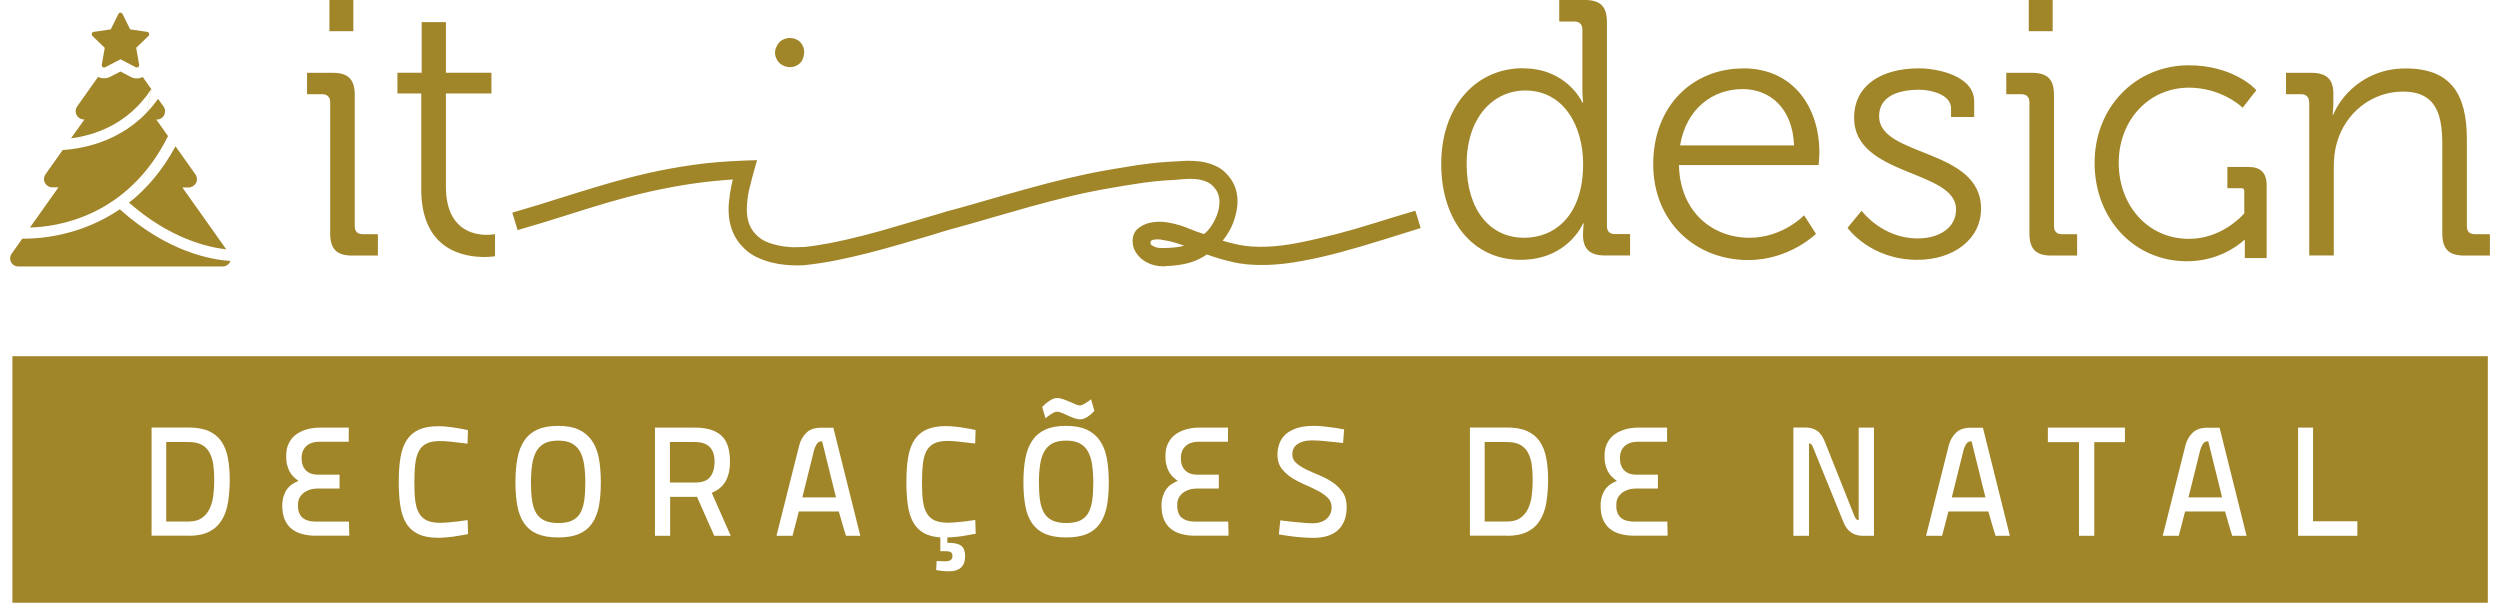 <svg width="229" height="56" viewBox="0 0 229 56" fill="none" xmlns="http://www.w3.org/2000/svg">
<g clip-path="url(#clip0_52_958)">
<path d="M30.245 9.36C30.245 8.89 29.975 8.63 29.515 8.63H28.125V6.67H30.475C31.895 6.67 32.495 7.27 32.495 8.7V20.72C32.495 21.22 32.765 21.45 33.225 21.45H34.615V23.41H32.265C30.835 23.41 30.245 22.81 30.245 21.38V9.36ZM30.175 0H32.365V2.86H30.175V0ZM38.595 8.56H36.405V6.66H38.625V2.03H40.845V6.66H45.015V8.56H40.845V17.08C40.845 21.01 43.325 21.51 44.585 21.51C45.045 21.51 45.345 21.44 45.345 21.44V23.47C45.345 23.47 44.945 23.54 44.385 23.54C42.465 23.54 38.585 22.91 38.585 17.31V8.55L38.595 8.56ZM106.705 24.4H106.635C106.015 24.4 105.475 24.27 105.015 24.02C104.545 23.76 104.185 23.4 103.945 22.94C103.815 22.7 103.755 22.41 103.745 22.08C103.745 21.72 103.835 21.4 104.045 21.13C104.135 21.02 104.245 20.92 104.415 20.8C104.585 20.68 104.795 20.57 105.055 20.48C105.305 20.4 105.605 20.34 105.945 20.32C106.285 20.3 106.675 20.32 107.105 20.4C107.745 20.52 108.345 20.7 108.885 20.93C109.335 21.12 109.805 21.29 110.285 21.44C110.335 21.39 110.405 21.33 110.485 21.27C110.715 21.05 110.945 20.75 111.135 20.41C111.335 20.07 111.485 19.71 111.585 19.34C111.685 18.98 111.725 18.63 111.695 18.28C111.665 17.96 111.565 17.66 111.395 17.4C111.165 17.05 110.895 16.82 110.575 16.67C110.235 16.52 109.865 16.43 109.485 16.4C109.085 16.37 108.675 16.38 108.255 16.42C107.805 16.47 107.395 16.5 107.015 16.51C106.105 16.57 105.195 16.66 104.335 16.8C103.455 16.93 102.595 17.07 101.755 17.22C100.465 17.44 99.175 17.7 97.945 18C96.705 18.3 95.465 18.63 94.265 18.96C93.055 19.3 91.855 19.64 90.665 19.99C89.475 20.34 88.285 20.68 87.095 21C86.835 21.07 86.575 21.15 86.305 21.23C86.035 21.31 85.785 21.4 85.515 21.48C84.505 21.78 83.495 22.08 82.475 22.37C81.455 22.67 80.455 22.94 79.475 23.19C78.505 23.44 77.525 23.66 76.575 23.85C75.625 24.04 74.705 24.18 73.845 24.27C73.795 24.28 73.665 24.3 73.485 24.3C73.075 24.32 72.515 24.32 71.845 24.25C71.435 24.21 71.005 24.13 70.575 24.02C70.135 23.9 69.695 23.74 69.265 23.53C68.815 23.31 68.405 23.01 68.065 22.65C67.045 21.62 66.605 20.21 66.775 18.47C66.815 18 66.885 17.55 66.975 17.12C67.025 16.88 67.075 16.65 67.125 16.44C65.755 16.53 64.455 16.67 63.245 16.85C61.885 17.06 60.565 17.31 59.305 17.6C58.045 17.89 56.775 18.23 55.545 18.59C54.315 18.96 53.045 19.35 51.755 19.76C51.105 19.97 50.455 20.17 49.795 20.37C49.135 20.57 48.455 20.77 47.745 20.98L47.415 21.08L46.925 19.48L47.265 19.38C47.975 19.17 48.655 18.97 49.305 18.77C49.955 18.57 50.605 18.37 51.255 18.16C52.615 17.73 53.945 17.32 55.235 16.94C56.535 16.56 57.875 16.2 59.225 15.89C60.565 15.58 61.985 15.32 63.455 15.11C64.905 14.9 66.495 14.77 68.185 14.71L69.345 14.67L68.955 16.06C68.865 16.38 68.765 16.77 68.655 17.23C68.545 17.67 68.475 18.14 68.435 18.62C68.315 19.87 68.575 20.81 69.245 21.48C69.575 21.83 69.975 22.08 70.435 22.24C70.925 22.41 71.405 22.52 71.845 22.58C72.295 22.64 72.695 22.66 73.035 22.64C73.405 22.63 73.635 22.62 73.725 22.62C74.495 22.54 75.365 22.4 76.275 22.22C77.175 22.04 78.125 21.82 79.095 21.57C80.065 21.32 81.045 21.05 82.045 20.75L86.285 19.5L86.635 19.39C86.745 19.36 86.855 19.33 86.955 19.3H86.985C88.115 18.99 89.235 18.68 90.345 18.35C91.575 17.99 92.805 17.65 94.025 17.31C95.235 16.97 96.475 16.65 97.725 16.35C98.955 16.06 100.215 15.79 101.475 15.57C102.405 15.41 103.315 15.26 104.205 15.12C105.095 14.99 105.995 14.89 106.885 14.83L108.455 14.74C109.005 14.71 109.535 14.74 110.055 14.81C110.575 14.89 111.075 15.05 111.535 15.29C112.015 15.54 112.435 15.94 112.795 16.47C113.085 16.91 113.275 17.43 113.335 18C113.395 18.56 113.335 19.15 113.165 19.76C113.045 20.25 112.845 20.75 112.565 21.22C112.395 21.52 112.205 21.8 111.995 22.05C112.475 22.2 112.985 22.32 113.505 22.43C114.205 22.57 115.045 22.63 115.975 22.6C116.875 22.57 117.885 22.45 118.985 22.23C120.095 22.01 121.245 21.74 122.425 21.44C123.605 21.13 124.785 20.79 125.955 20.42C127.135 20.05 128.255 19.71 129.315 19.4L129.645 19.3L130.135 20.89L129.805 20.99C128.705 21.33 127.555 21.69 126.375 22.06C125.215 22.42 124.015 22.77 122.805 23.1C121.615 23.42 120.435 23.69 119.285 23.9C118.135 24.12 117.035 24.24 116.015 24.27C114.815 24.3 113.745 24.21 112.855 23.99C112.045 23.8 111.265 23.57 110.555 23.31C110.035 23.66 109.485 23.92 108.915 24.08C108.305 24.25 107.555 24.35 106.695 24.38L106.705 24.4ZM105.385 22.27C105.385 22.37 105.435 22.41 105.475 22.44C105.575 22.52 105.695 22.58 105.825 22.63C105.965 22.68 106.105 22.71 106.245 22.71C106.415 22.71 106.555 22.72 106.675 22.72C107.245 22.71 107.745 22.66 108.155 22.58C108.265 22.56 108.365 22.53 108.465 22.51C108.315 22.46 108.165 22.4 108.025 22.35C107.625 22.21 107.205 22.1 106.795 22.03C106.655 22 106.485 21.97 106.285 21.94C106.105 21.92 105.925 21.91 105.755 21.94C105.625 21.96 105.515 21.99 105.435 22.06C105.385 22.1 105.385 22.22 105.395 22.27H105.385ZM72.375 6.15C72.145 6.15 71.925 6.1 71.715 5.99C71.495 5.88 71.315 5.72 71.195 5.51C70.945 5.1 70.925 4.66 71.145 4.24C71.235 4.03 71.395 3.83 71.615 3.69C72.175 3.34 72.945 3.44 73.355 3.91C73.595 4.22 73.695 4.55 73.655 4.91C73.615 5.33 73.455 5.65 73.195 5.86C72.945 6.06 72.665 6.15 72.385 6.15H72.375ZM139.515 6.26C143.555 6.26 144.945 9.39 144.945 9.39H145.015C145.015 9.39 144.945 8.82 144.945 8.13V2.7C144.945 2.23 144.675 1.97 144.215 1.97H142.825V0H145.175C146.605 0 147.195 0.6 147.195 2.03V20.71C147.195 21.21 147.465 21.44 147.925 21.44H149.315V23.4H146.995C145.605 23.4 145.005 22.77 145.005 21.54C145.005 20.91 145.075 20.47 145.075 20.47H145.005C145.005 20.47 143.645 23.8 139.275 23.8C134.905 23.8 132.015 20.2 132.015 15.01C132.015 9.82 135.125 6.25 139.505 6.25L139.515 6.26ZM145.015 15.02C145.015 11.62 143.295 8.29 139.715 8.29C136.765 8.29 134.345 10.79 134.345 15.02C134.345 19.25 136.495 21.78 139.615 21.78C142.395 21.78 145.015 19.78 145.015 15.02ZM159.665 6.26C164.275 6.26 166.655 9.82 166.655 13.99C166.655 14.39 166.585 15.12 166.585 15.12H153.795C153.865 19.35 156.815 21.78 160.255 21.78C163.305 21.78 165.255 19.72 165.255 19.72L166.345 21.42C166.345 21.42 163.925 23.82 160.145 23.82C155.205 23.82 151.435 20.22 151.435 15.06C151.435 9.57 155.175 6.27 159.655 6.27L159.665 6.26ZM164.335 13.32C164.205 9.86 162.085 8.16 159.625 8.16C156.875 8.16 154.455 9.96 153.895 13.32H164.335ZM170.525 19.31C170.525 19.31 172.385 21.84 175.665 21.84C177.525 21.84 179.175 20.94 179.175 19.18C179.175 15.52 169.835 16.18 169.835 10.79C169.835 7.76 172.415 6.26 175.765 6.26C177.455 6.26 180.835 6.93 180.835 9.29V10.72H178.715V9.92C178.715 8.69 176.925 8.22 175.835 8.22C173.515 8.22 172.125 9.02 172.125 10.65C172.125 14.41 181.465 13.55 181.465 19.11C181.465 21.91 178.945 23.8 175.635 23.8C171.295 23.8 169.235 20.87 169.235 20.87L170.525 19.3V19.31ZM185.895 9.36C185.895 8.89 185.625 8.63 185.165 8.63H183.775V6.67H186.125C187.555 6.67 188.145 7.27 188.145 8.7V20.72C188.145 21.22 188.415 21.45 188.875 21.45H190.265V23.41H187.915C186.485 23.41 185.895 22.81 185.895 21.38V9.36ZM185.835 0H188.025V2.86H185.835V0ZM200.325 23.93C195.495 23.93 191.865 20.06 191.865 14.92C191.865 9.78 195.655 5.98 200.495 5.98C204.445 5.98 206.465 8.03 206.545 8.12L206.685 8.26L205.425 9.87L205.235 9.7C205.235 9.7 203.395 8.03 200.515 8.03C196.845 8.03 194.075 10.99 194.075 14.92C194.075 18.85 196.775 21.88 200.495 21.88C203.385 21.88 205.245 19.92 205.575 19.55V17.54C205.575 17.32 205.505 17.24 205.285 17.24H204.025V15.29H205.935C207.085 15.29 207.625 15.83 207.625 16.99V23.64H205.625V22.13C205.625 22.07 205.625 22 205.625 21.94C204.885 22.61 203.075 23.93 200.325 23.93ZM211.515 9.36C211.515 8.89 211.245 8.63 210.785 8.63H209.395V6.67H211.715C213.105 6.67 213.735 7.27 213.735 8.53V9.3C213.735 9.97 213.665 10.5 213.665 10.5H213.735C214.335 8.97 216.455 6.27 220.365 6.27C224.505 6.27 225.965 8.63 225.965 12.76V20.72C225.965 21.22 226.235 21.45 226.695 21.45H228.085V23.41H225.735C224.305 23.41 223.715 22.81 223.715 21.38V13.35C223.715 10.72 223.315 8.39 220.105 8.39C217.255 8.39 214.805 10.35 214.045 13.12C213.845 13.82 213.775 14.59 213.775 15.38V23.4H211.525V9.35L211.515 9.36Z" fill="#A18529"/>
<path d="M10.975 19.17C7.425 21.59 3.725 21.86 2.275 21.86C2.185 21.86 2.105 21.86 2.045 21.86L1.065 23.24C0.905 23.47 0.885 23.77 1.015 24.01C1.145 24.26 1.395 24.41 1.675 24.41H20.395C20.675 24.41 20.935 24.26 21.055 24.01C21.075 23.98 21.085 23.94 21.105 23.9C19.415 23.8 15.375 23.12 10.985 19.18L10.975 19.17ZM10.975 19.17L15.395 12.47L14.315 10.95H14.375C14.655 10.95 14.915 10.79 15.035 10.54C15.165 10.29 15.145 9.99 14.985 9.76L14.475 9.05C11.815 12.83 7.815 13.61 5.745 13.74L4.165 15.97C4.005 16.2 3.985 16.51 4.115 16.75C4.245 17 4.505 17.16 4.775 17.16H5.355L2.745 20.84C5.245 20.78 11.705 19.86 15.395 12.46L10.975 19.17ZM15.395 12.47L11.815 18.56C15.545 21.84 19.015 22.65 20.725 22.84L16.705 17.17H17.285C17.565 17.17 17.825 17 17.955 16.76C18.085 16.51 18.065 16.21 17.905 15.98L16.075 13.4C14.855 15.67 13.375 17.34 11.825 18.56L15.395 12.47ZM11.815 18.56L13.865 8.17L13.075 7.05C12.905 7.14 12.725 7.18 12.525 7.18C12.325 7.18 12.135 7.13 11.965 7.04L11.035 6.55L10.105 7.03C9.935 7.12 9.735 7.17 9.535 7.17C9.335 7.17 9.155 7.13 8.985 7.04L7.065 9.75C6.905 9.98 6.885 10.28 7.015 10.53C7.145 10.78 7.395 10.94 7.675 10.94H7.735L6.505 12.67C8.545 12.41 11.715 11.45 13.855 8.16L11.815 18.56ZM9.595 4.38L9.325 5.93C9.305 6.01 9.345 6.09 9.405 6.14C9.445 6.17 9.485 6.18 9.535 6.18C9.565 6.18 9.605 6.17 9.635 6.16L11.035 5.43L12.435 6.16C12.435 6.16 12.495 6.18 12.535 6.18C12.575 6.18 12.625 6.16 12.665 6.14C12.725 6.09 12.765 6.01 12.745 5.93L12.475 4.38L13.605 3.29C13.665 3.23 13.685 3.15 13.655 3.07C13.635 2.99 13.565 2.94 13.485 2.92L11.925 2.69L11.225 1.28C11.185 1.21 11.115 1.16 11.035 1.16C10.955 1.16 10.875 1.2 10.845 1.28L10.145 2.69L8.585 2.92C8.505 2.93 8.435 2.99 8.415 3.07C8.395 3.15 8.415 3.23 8.465 3.29L9.595 4.38Z" fill="#A18529"/>
<path d="M227.885 55.21H1.135V32.63H227.885V55.21ZM17.285 49.08C18.045 49.08 18.675 48.95 19.165 48.7C19.655 48.45 20.035 48.1 20.315 47.64C20.595 47.18 20.785 46.65 20.885 46.02C20.985 45.39 21.045 44.7 21.045 43.95C21.045 43.2 20.985 42.54 20.875 41.95C20.765 41.36 20.565 40.86 20.285 40.44C20.005 40.03 19.615 39.71 19.135 39.49C18.645 39.27 18.025 39.16 17.275 39.16H13.885V49.07H17.295L17.285 49.08ZM19.535 45.42C19.475 45.88 19.355 46.29 19.185 46.63C19.015 46.98 18.775 47.25 18.475 47.46C18.175 47.67 17.765 47.77 17.265 47.77H15.225V40.49H17.265C17.765 40.49 18.165 40.57 18.475 40.74C18.785 40.91 19.015 41.14 19.185 41.45C19.355 41.76 19.475 42.13 19.535 42.55C19.595 42.97 19.625 43.44 19.625 43.96C19.625 44.48 19.595 44.96 19.535 45.42ZM31.945 47.78H28.935C28.685 47.78 28.465 47.75 28.265 47.7C28.065 47.65 27.885 47.56 27.745 47.45C27.595 47.34 27.485 47.18 27.405 46.98C27.325 46.79 27.285 46.55 27.295 46.26C27.295 45.96 27.355 45.71 27.485 45.51C27.615 45.32 27.765 45.16 27.955 45.05C28.135 44.94 28.335 44.86 28.535 44.81C28.735 44.77 28.925 44.75 29.095 44.75H31.105V43.48H29.135C28.635 43.48 28.255 43.34 27.995 43.06C27.735 42.78 27.615 42.39 27.625 41.9C27.645 41.43 27.805 41.08 28.095 40.83C28.395 40.58 28.785 40.46 29.275 40.46H31.945V39.17H29.315C28.885 39.17 28.475 39.22 28.105 39.33C27.735 39.44 27.405 39.59 27.135 39.79C26.855 39.99 26.635 40.25 26.475 40.57C26.305 40.88 26.225 41.26 26.215 41.68C26.215 41.99 26.225 42.28 26.285 42.52C26.345 42.77 26.415 42.98 26.515 43.17C26.615 43.36 26.735 43.52 26.875 43.66C27.015 43.8 27.175 43.93 27.345 44.05C27.125 44.14 26.935 44.24 26.755 44.36C26.575 44.48 26.425 44.63 26.295 44.8C26.165 44.98 26.065 45.19 25.985 45.43C25.905 45.67 25.855 45.96 25.855 46.29C25.855 46.78 25.915 47.21 26.065 47.56C26.215 47.91 26.415 48.2 26.685 48.42C26.955 48.64 27.275 48.81 27.655 48.91C28.035 49.01 28.445 49.07 28.885 49.07H31.995L31.965 47.77L31.945 47.78ZM42.835 47.64C42.525 47.69 42.215 47.73 41.905 47.77C41.645 47.8 41.365 47.83 41.085 47.85C40.805 47.87 40.555 47.89 40.345 47.89C39.835 47.89 39.425 47.82 39.115 47.68C38.805 47.54 38.565 47.31 38.385 47.01C38.205 46.71 38.095 46.32 38.035 45.85C37.975 45.38 37.955 44.81 37.955 44.16C37.955 43.51 37.985 42.92 38.045 42.44C38.105 41.96 38.225 41.57 38.395 41.27C38.565 40.97 38.805 40.75 39.115 40.61C39.425 40.47 39.815 40.4 40.305 40.4C40.535 40.4 40.795 40.41 41.085 40.44C41.375 40.47 41.655 40.5 41.905 40.53C42.205 40.57 42.515 40.61 42.825 40.64L42.865 39.4C42.585 39.33 42.285 39.28 41.975 39.23C41.715 39.18 41.415 39.14 41.095 39.1C40.775 39.06 40.455 39.04 40.145 39.04C39.435 39.04 38.855 39.15 38.385 39.35C37.915 39.56 37.545 39.88 37.265 40.3C36.985 40.72 36.795 41.26 36.685 41.9C36.575 42.54 36.525 43.3 36.525 44.16C36.525 45.02 36.575 45.72 36.675 46.36C36.775 47 36.955 47.53 37.225 47.96C37.495 48.39 37.865 48.71 38.335 48.93C38.805 49.15 39.405 49.26 40.145 49.26C40.415 49.26 40.715 49.24 41.035 49.21C41.355 49.18 41.655 49.14 41.925 49.09C42.235 49.04 42.555 48.99 42.875 48.92L42.835 47.66V47.64ZM53.015 48.92C53.515 48.71 53.915 48.39 54.215 47.97C54.515 47.55 54.725 47.02 54.855 46.39C54.975 45.76 55.035 45.02 55.035 44.18C55.035 43.34 54.975 42.62 54.855 41.98C54.735 41.34 54.525 40.8 54.215 40.36C53.915 39.92 53.505 39.58 53.005 39.35C52.505 39.12 51.875 39.01 51.115 39.01C50.355 39.01 49.735 39.12 49.225 39.35C48.725 39.58 48.325 39.91 48.025 40.36C47.725 40.8 47.515 41.35 47.395 41.99C47.275 42.63 47.215 43.36 47.215 44.18C47.215 45 47.275 45.74 47.395 46.37C47.515 47 47.725 47.53 48.025 47.95C48.325 48.38 48.725 48.7 49.225 48.91C49.725 49.12 50.355 49.23 51.115 49.23C51.875 49.23 52.515 49.13 53.005 48.92H53.015ZM49.865 47.67C49.545 47.52 49.285 47.29 49.105 46.98C48.925 46.67 48.795 46.28 48.735 45.82C48.665 45.35 48.635 44.81 48.635 44.19C48.635 43.57 48.675 43.02 48.745 42.55C48.815 42.07 48.945 41.67 49.125 41.35C49.305 41.03 49.565 40.78 49.885 40.61C50.205 40.44 50.625 40.36 51.125 40.36C51.625 40.36 52.045 40.44 52.365 40.61C52.685 40.78 52.935 41.02 53.125 41.35C53.305 41.68 53.435 42.08 53.505 42.56C53.575 43.04 53.615 43.58 53.615 44.19C53.615 44.8 53.585 45.38 53.515 45.85C53.445 46.32 53.325 46.7 53.145 47.01C52.965 47.32 52.705 47.54 52.385 47.69C52.065 47.84 51.645 47.91 51.135 47.91C50.625 47.91 50.205 47.83 49.885 47.68L49.865 47.67ZM65.425 49.08H66.935L65.195 45.14C65.765 44.91 66.175 44.57 66.455 44.1C66.725 43.64 66.865 43.03 66.865 42.27C66.865 41.18 66.605 40.38 66.075 39.9C65.545 39.41 64.745 39.17 63.655 39.17H59.995V49.08H61.385V45.51H63.845L65.425 49.08ZM65.055 43.68C64.795 44.03 64.325 44.2 63.665 44.2H61.365V40.49H63.655C64.855 40.49 65.455 41.09 65.455 42.3C65.455 42.87 65.325 43.33 65.055 43.68ZM71.135 49.08H72.595L73.175 46.85H76.835C76.945 47.23 77.055 47.61 77.155 47.97C77.255 48.34 77.375 48.71 77.495 49.08H78.805L76.335 39.18H75.205C74.625 39.18 74.185 39.33 73.865 39.64C73.545 39.95 73.325 40.34 73.205 40.81L71.125 49.08H71.135ZM74.535 41.33C74.605 41.07 74.695 40.86 74.805 40.68C74.915 40.5 75.085 40.42 75.305 40.42L76.575 45.56H73.495L74.545 41.33H74.535ZM88.295 50.31C88.225 50.16 88.125 50.04 87.985 49.95C87.845 49.86 87.675 49.81 87.475 49.77C87.275 49.73 87.035 49.72 86.775 49.72V49.23C87.045 49.23 87.335 49.2 87.645 49.17C87.955 49.14 88.235 49.1 88.485 49.05C88.785 49 89.085 48.95 89.375 48.89L89.335 47.63C89.025 47.68 88.715 47.72 88.405 47.76C88.145 47.79 87.865 47.82 87.585 47.84C87.305 47.86 87.055 47.88 86.845 47.88C86.335 47.88 85.925 47.81 85.615 47.67C85.305 47.53 85.065 47.3 84.885 47C84.705 46.7 84.595 46.31 84.535 45.84C84.475 45.37 84.455 44.8 84.455 44.15C84.455 43.5 84.485 42.91 84.545 42.43C84.605 41.95 84.725 41.56 84.895 41.26C85.065 40.96 85.305 40.74 85.615 40.6C85.925 40.46 86.315 40.39 86.805 40.39C87.035 40.39 87.295 40.4 87.585 40.43C87.875 40.46 88.155 40.49 88.405 40.52C88.705 40.56 89.015 40.6 89.325 40.63L89.365 39.39C89.085 39.32 88.785 39.27 88.475 39.22C88.215 39.17 87.915 39.13 87.595 39.09C87.275 39.05 86.955 39.03 86.645 39.03C85.935 39.03 85.355 39.14 84.885 39.34C84.415 39.55 84.045 39.87 83.765 40.29C83.485 40.71 83.295 41.25 83.185 41.89C83.075 42.53 83.025 43.29 83.025 44.15C83.025 44.93 83.065 45.63 83.155 46.24C83.235 46.85 83.395 47.37 83.625 47.8C83.855 48.23 84.175 48.56 84.575 48.8C84.985 49.04 85.495 49.18 86.135 49.23V50.49H86.645C86.845 50.49 86.995 50.52 87.095 50.58C87.195 50.64 87.245 50.75 87.245 50.92C87.245 51.24 87.045 51.41 86.655 51.41H86.375C86.275 51.41 86.185 51.41 86.095 51.4C85.995 51.4 85.895 51.4 85.795 51.39L85.755 52.22C85.875 52.24 86.005 52.26 86.155 52.28C86.275 52.3 86.405 52.31 86.555 52.32C86.705 52.33 86.845 52.33 87.005 52.33C87.425 52.33 87.765 52.22 88.025 51.99C88.275 51.77 88.405 51.41 88.405 50.93C88.405 50.69 88.365 50.5 88.295 50.34V50.31ZM99.545 48.92C100.045 48.71 100.445 48.39 100.745 47.97C101.045 47.55 101.255 47.02 101.385 46.39C101.505 45.76 101.565 45.02 101.565 44.18C101.565 43.34 101.505 42.62 101.385 41.98C101.265 41.34 101.055 40.8 100.745 40.36C100.445 39.92 100.035 39.58 99.535 39.35C99.035 39.12 98.405 39.01 97.645 39.01C96.885 39.01 96.265 39.12 95.755 39.35C95.255 39.58 94.855 39.91 94.555 40.36C94.255 40.8 94.045 41.35 93.925 41.99C93.805 42.63 93.745 43.36 93.745 44.18C93.745 45 93.805 45.74 93.925 46.37C94.045 47 94.255 47.53 94.555 47.95C94.855 48.38 95.255 48.7 95.755 48.91C96.255 49.12 96.885 49.23 97.645 49.23C98.405 49.23 99.045 49.13 99.535 48.92H99.545ZM96.395 47.67C96.075 47.52 95.815 47.29 95.635 46.98C95.455 46.67 95.325 46.28 95.265 45.82C95.195 45.35 95.165 44.81 95.165 44.19C95.165 43.57 95.205 43.02 95.275 42.55C95.345 42.07 95.475 41.67 95.655 41.35C95.835 41.03 96.095 40.78 96.415 40.61C96.735 40.44 97.155 40.36 97.655 40.36C98.155 40.36 98.575 40.44 98.895 40.61C99.215 40.78 99.465 41.02 99.655 41.35C99.835 41.68 99.965 42.08 100.035 42.56C100.105 43.04 100.145 43.58 100.145 44.19C100.145 44.8 100.115 45.38 100.045 45.85C99.975 46.32 99.855 46.7 99.675 47.01C99.495 47.32 99.235 47.54 98.915 47.69C98.595 47.84 98.175 47.91 97.665 47.91C97.155 47.91 96.735 47.83 96.415 47.68L96.395 47.67ZM99.955 36.56C99.825 36.67 99.695 36.76 99.555 36.85C99.445 36.93 99.325 36.99 99.205 37.05C99.085 37.11 98.985 37.14 98.905 37.14C98.805 37.14 98.665 37.1 98.505 37.03C98.345 36.96 98.175 36.88 97.985 36.8C97.795 36.72 97.605 36.64 97.405 36.57C97.205 36.5 97.015 36.46 96.825 36.46C96.665 36.46 96.505 36.5 96.345 36.59C96.185 36.68 96.035 36.77 95.905 36.88C95.755 36.99 95.605 37.13 95.465 37.28L95.765 38.31C95.895 38.21 96.025 38.11 96.165 38.01C96.275 37.93 96.395 37.87 96.515 37.8C96.635 37.73 96.735 37.71 96.835 37.71C96.945 37.71 97.095 37.75 97.265 37.82C97.445 37.89 97.625 37.97 97.805 38.06C97.995 38.15 98.185 38.22 98.385 38.3C98.585 38.37 98.765 38.41 98.935 38.41C99.095 38.41 99.255 38.37 99.405 38.3C99.555 38.22 99.695 38.13 99.825 38.03C99.975 37.92 100.115 37.78 100.245 37.63L99.945 36.59L99.955 36.56ZM112.485 47.78H109.475C109.225 47.78 109.005 47.75 108.805 47.7C108.605 47.65 108.425 47.56 108.285 47.45C108.135 47.34 108.025 47.18 107.945 46.98C107.865 46.79 107.825 46.55 107.835 46.26C107.835 45.96 107.895 45.71 108.025 45.51C108.155 45.32 108.305 45.16 108.495 45.05C108.675 44.94 108.875 44.86 109.075 44.81C109.275 44.77 109.465 44.75 109.635 44.75H111.645V43.48H109.675C109.175 43.48 108.795 43.34 108.535 43.06C108.275 42.78 108.155 42.39 108.165 41.9C108.185 41.43 108.345 41.08 108.635 40.83C108.935 40.58 109.325 40.46 109.815 40.46H112.485V39.17H109.855C109.425 39.17 109.015 39.22 108.645 39.33C108.275 39.44 107.945 39.59 107.675 39.79C107.395 39.99 107.175 40.25 107.015 40.57C106.845 40.88 106.765 41.26 106.755 41.68C106.755 41.99 106.765 42.28 106.825 42.52C106.885 42.77 106.955 42.98 107.055 43.17C107.155 43.36 107.275 43.52 107.415 43.66C107.555 43.8 107.715 43.93 107.885 44.05C107.665 44.14 107.475 44.24 107.295 44.36C107.115 44.48 106.965 44.63 106.835 44.8C106.705 44.98 106.605 45.19 106.525 45.43C106.445 45.67 106.395 45.96 106.395 46.29C106.395 46.78 106.455 47.21 106.605 47.56C106.755 47.91 106.955 48.2 107.225 48.42C107.495 48.64 107.815 48.81 108.195 48.91C108.575 49.01 108.985 49.07 109.425 49.07H112.535L112.505 47.77L112.485 47.78ZM123.155 39.33C123.065 39.33 122.905 39.3 122.705 39.26C122.495 39.22 122.255 39.18 121.995 39.15C121.725 39.11 121.445 39.08 121.155 39.05C120.865 39.02 120.585 39.01 120.335 39.01C119.725 39.01 119.205 39.08 118.785 39.22C118.365 39.36 118.025 39.55 117.765 39.78C117.505 40.02 117.315 40.3 117.195 40.62C117.075 40.94 117.015 41.28 117.015 41.66C117.015 42.16 117.135 42.57 117.385 42.9C117.635 43.23 117.935 43.51 118.305 43.75C118.675 43.99 119.075 44.2 119.495 44.38C119.915 44.56 120.325 44.75 120.685 44.94C121.055 45.13 121.355 45.34 121.605 45.58C121.855 45.82 121.975 46.11 121.975 46.45C121.975 46.72 121.925 46.94 121.825 47.13C121.725 47.32 121.595 47.47 121.435 47.59C121.275 47.71 121.095 47.79 120.885 47.85C120.675 47.91 120.465 47.93 120.235 47.93C120.005 47.93 119.745 47.92 119.425 47.89C119.105 47.86 118.815 47.84 118.525 47.81C118.235 47.78 117.975 47.75 117.735 47.72C117.505 47.69 117.355 47.67 117.275 47.66L117.145 48.95C117.225 48.97 117.385 48.99 117.615 49.03C117.845 49.06 118.115 49.1 118.415 49.14C118.715 49.18 119.025 49.21 119.355 49.23C119.675 49.25 119.975 49.27 120.235 49.27C120.855 49.27 121.375 49.19 121.775 49.03C122.175 48.87 122.495 48.66 122.725 48.39C122.955 48.12 123.115 47.82 123.215 47.48C123.315 47.14 123.355 46.79 123.355 46.43C123.355 45.9 123.235 45.45 122.985 45.09C122.735 44.73 122.435 44.43 122.065 44.18C121.695 43.93 121.295 43.72 120.865 43.54C120.435 43.36 120.035 43.19 119.665 43.01C119.295 42.83 118.995 42.64 118.745 42.42C118.495 42.2 118.375 41.94 118.375 41.63C118.375 41.21 118.535 40.89 118.865 40.67C119.195 40.45 119.625 40.34 120.155 40.34C120.425 40.34 120.735 40.35 121.065 40.38C121.395 40.41 121.715 40.44 122.005 40.47C122.345 40.51 122.685 40.55 123.025 40.58L123.125 39.32L123.155 39.33ZM138.045 49.08C138.805 49.08 139.435 48.95 139.925 48.7C140.415 48.45 140.795 48.1 141.075 47.64C141.355 47.18 141.545 46.65 141.645 46.02C141.745 45.39 141.805 44.7 141.805 43.95C141.805 43.2 141.745 42.54 141.635 41.95C141.525 41.36 141.325 40.86 141.045 40.44C140.765 40.03 140.375 39.71 139.895 39.49C139.405 39.27 138.785 39.16 138.035 39.16H134.645V49.07H138.055L138.045 49.08ZM140.305 45.42C140.245 45.88 140.125 46.29 139.955 46.63C139.785 46.98 139.545 47.25 139.245 47.46C138.945 47.67 138.535 47.77 138.035 47.77H135.995V40.49H138.035C138.535 40.49 138.935 40.57 139.245 40.74C139.555 40.91 139.785 41.14 139.955 41.45C140.125 41.76 140.245 42.13 140.305 42.55C140.365 42.97 140.395 43.44 140.395 43.96C140.395 44.48 140.365 44.96 140.305 45.42ZM152.705 47.78H149.695C149.445 47.78 149.225 47.75 149.025 47.7C148.825 47.65 148.645 47.56 148.505 47.45C148.355 47.34 148.245 47.18 148.165 46.98C148.085 46.79 148.045 46.55 148.055 46.26C148.055 45.96 148.115 45.71 148.245 45.51C148.375 45.32 148.525 45.16 148.715 45.05C148.895 44.94 149.095 44.86 149.295 44.81C149.495 44.77 149.685 44.75 149.855 44.75H151.865V43.48H149.895C149.395 43.48 149.015 43.34 148.755 43.06C148.495 42.78 148.375 42.39 148.385 41.9C148.405 41.43 148.565 41.08 148.855 40.83C149.155 40.58 149.545 40.46 150.035 40.46H152.705V39.17H150.075C149.645 39.17 149.235 39.22 148.865 39.33C148.495 39.44 148.165 39.59 147.895 39.79C147.615 39.99 147.395 40.25 147.235 40.57C147.065 40.88 146.985 41.26 146.975 41.68C146.975 41.99 146.985 42.28 147.045 42.52C147.105 42.77 147.175 42.98 147.275 43.17C147.375 43.36 147.495 43.52 147.635 43.66C147.775 43.8 147.935 43.93 148.105 44.05C147.885 44.14 147.695 44.24 147.515 44.36C147.335 44.48 147.185 44.63 147.055 44.8C146.925 44.98 146.825 45.19 146.745 45.43C146.665 45.67 146.615 45.96 146.615 46.29C146.615 46.78 146.675 47.21 146.825 47.56C146.975 47.91 147.175 48.2 147.445 48.42C147.715 48.64 148.035 48.81 148.415 48.91C148.795 49.01 149.205 49.07 149.645 49.07H152.755L152.725 47.77L152.705 47.78ZM164.305 49.08H165.705V40.61C165.865 40.61 165.995 40.74 166.085 41.01L168.845 47.79C169.165 48.63 169.745 49.06 170.585 49.08H171.655V39.17H170.255V47.64C170.185 47.66 170.125 47.64 170.045 47.56C169.975 47.49 169.915 47.39 169.865 47.27L167.175 40.51C166.975 40 166.725 39.64 166.435 39.45C166.135 39.26 165.795 39.16 165.395 39.16H164.275V49.07L164.305 49.08ZM176.435 49.08H177.895L178.475 46.85H182.135C182.245 47.23 182.355 47.61 182.455 47.97C182.555 48.34 182.675 48.71 182.795 49.08H184.105L181.635 39.18H180.505C179.925 39.18 179.485 39.33 179.165 39.64C178.845 39.95 178.625 40.34 178.505 40.81L176.425 49.08H176.435ZM179.825 41.33C179.895 41.07 179.985 40.86 180.095 40.68C180.205 40.5 180.375 40.42 180.595 40.42L181.865 45.56H178.785L179.835 41.33H179.825ZM187.595 40.5H190.435V49.08H191.835V40.5H194.645V39.17H187.585V40.5H187.595ZM198.115 49.08H199.575L200.155 46.85H203.815C203.925 47.23 204.035 47.61 204.135 47.97C204.235 48.34 204.355 48.71 204.475 49.08H205.785L203.315 39.18H202.185C201.605 39.18 201.165 39.33 200.845 39.64C200.525 39.95 200.305 40.34 200.185 40.81L198.105 49.08H198.115ZM201.505 41.33C201.575 41.07 201.665 40.86 201.775 40.68C201.885 40.5 202.055 40.42 202.275 40.42L203.545 45.56H200.465L201.515 41.33H201.505ZM215.935 49.08V47.75H211.875V39.17H210.505V49.08H215.935Z" fill="#A18529"/>
</g>
<defs>
<clipPath id="clip0_52_958">
<rect width="227.15" height="55.21" fill="white" transform="translate(0.925)"/>
</clipPath>
</defs>
</svg>
